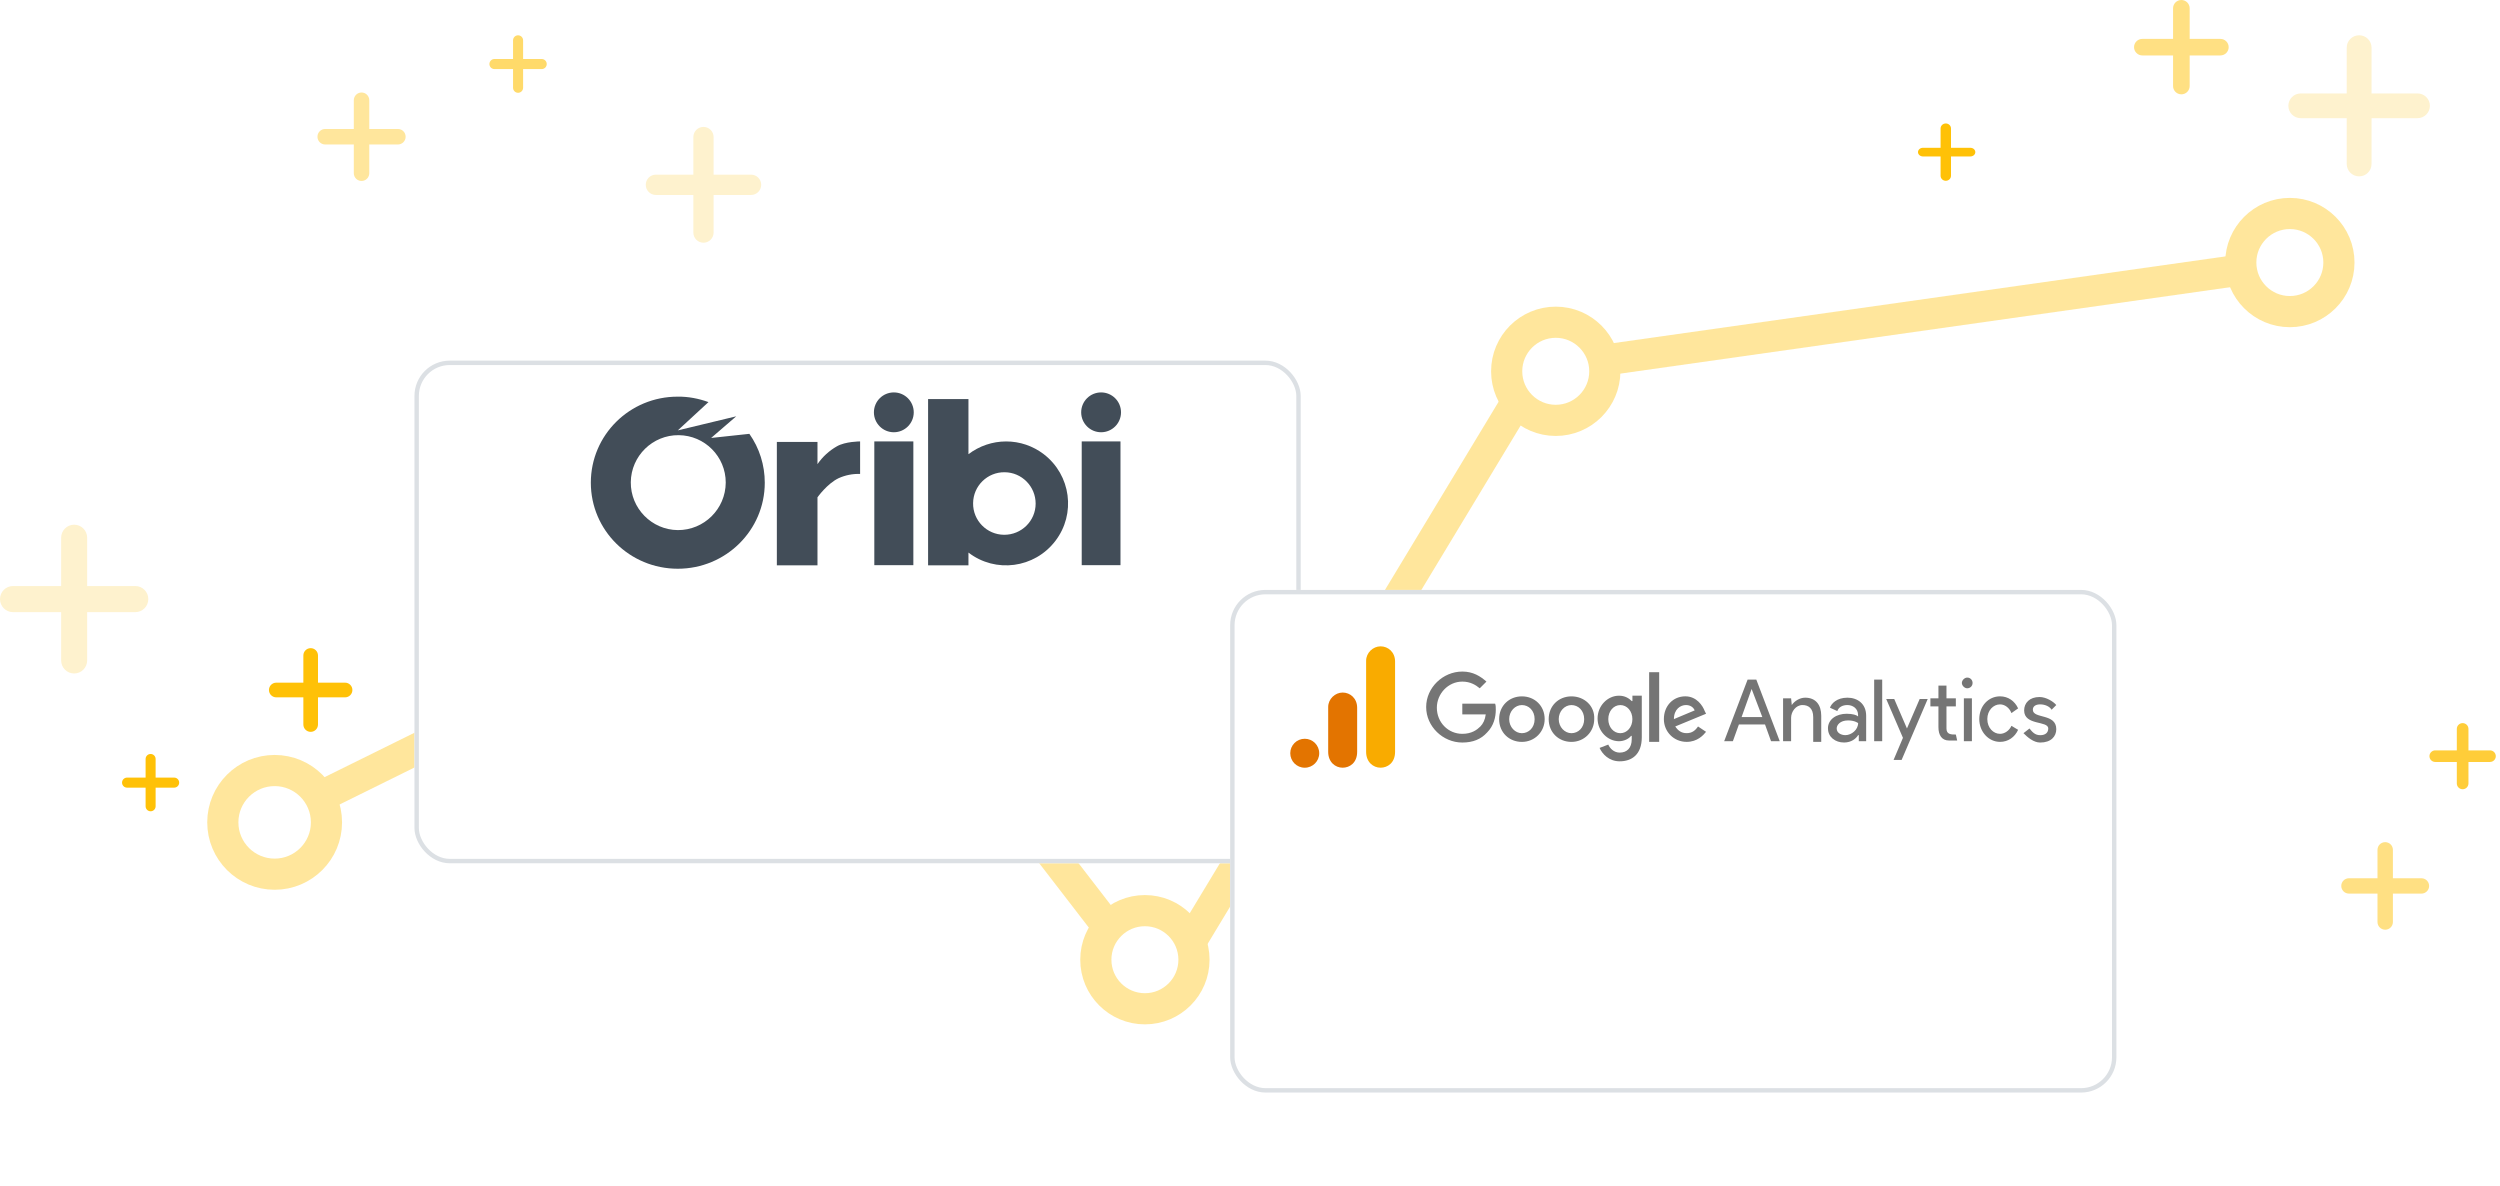 <svg width="567" height="269" viewBox="0 0 567 269" fill="none" xmlns="http://www.w3.org/2000/svg">
<g clip-path="url(#clip0)">
<g opacity="0.8">
<path fill-rule="evenodd" clip-rule="evenodd" d="M558.525 179C559.254 179 559.845 178.411 559.845 177.684L559.845 165.316C559.845 164.589 559.254 164 558.525 164C557.796 164 557.205 164.589 557.205 165.316L557.205 177.684C557.205 178.411 557.796 179 558.525 179Z" fill="#FFC107"/>
<path fill-rule="evenodd" clip-rule="evenodd" d="M551 171.499C551 172.226 551.591 172.815 552.32 172.815L564.728 172.815C565.457 172.815 566.048 172.226 566.048 171.499C566.048 170.773 565.457 170.184 564.728 170.184L552.32 170.184C551.591 170.184 551 170.773 551 171.499Z" fill="#FFC107"/>
</g>
<g opacity="0.5">
<path fill-rule="evenodd" clip-rule="evenodd" d="M540.962 210.859C541.927 210.859 542.71 210.079 542.71 209.117L542.71 192.742C542.71 191.78 541.927 191 540.962 191C539.997 191 539.215 191.78 539.215 192.742L539.215 209.117C539.215 210.079 539.997 210.859 540.962 210.859Z" fill="#FFC107"/>
<path fill-rule="evenodd" clip-rule="evenodd" d="M531 200.929C531 201.891 531.782 202.671 532.747 202.671L549.176 202.671C550.141 202.671 550.923 201.891 550.923 200.929C550.923 199.967 550.141 199.188 549.176 199.188L532.747 199.188C531.782 199.188 531 199.967 531 200.929Z" fill="#FFC107"/>
</g>
<path fill-rule="evenodd" clip-rule="evenodd" d="M535.052 40C536.607 40 537.868 38.743 537.868 37.193L537.868 10.807C537.868 9.257 536.607 8 535.052 8C533.497 8 532.236 9.257 532.236 10.807L532.236 37.193C532.236 38.743 533.497 40 535.052 40Z" fill="#FEF2CE"/>
<path fill-rule="evenodd" clip-rule="evenodd" d="M519 23.998C519 25.548 520.261 26.805 521.816 26.805L548.286 26.805C549.841 26.805 551.102 25.548 551.102 23.998C551.102 22.448 549.841 21.191 548.286 21.191L521.816 21.191C520.261 21.191 519 22.448 519 23.998Z" fill="#FEF2CE"/>
<g opacity="0.5">
<path fill-rule="evenodd" clip-rule="evenodd" d="M494.733 21.395C495.773 21.395 496.616 20.554 496.616 19.518L496.616 1.877C496.616 0.84 495.773 -2.57928e-06 494.733 -2.66988e-06C493.693 -2.76049e-06 492.851 0.84 492.851 1.877L492.851 19.518C492.851 20.554 493.693 21.395 494.733 21.395Z" fill="#FFC107"/>
<path fill-rule="evenodd" clip-rule="evenodd" d="M484 10.697C484 11.733 484.843 12.573 485.883 12.573L503.58 12.573C504.62 12.573 505.463 11.733 505.463 10.697C505.463 9.66 504.62 8.82 503.58 8.82L485.883 8.82C484.843 8.82 484 9.66 484 10.697Z" fill="#FFC107"/>
</g>
<path fill-rule="evenodd" clip-rule="evenodd" d="M441.306 41.004C441.959 41.004 442.488 40.493 442.488 39.863L442.488 29.141C442.488 28.511 441.959 28 441.306 28C440.653 28 440.124 28.511 440.124 29.141L440.124 39.863C440.124 40.493 440.653 41.004 441.306 41.004Z" fill="#FFC107"/>
<path fill-rule="evenodd" clip-rule="evenodd" d="M435 34.501C435 35.045 435.511 35.486 436.141 35.486L446.863 35.486C447.493 35.486 448.004 35.045 448.004 34.501C448.004 33.957 447.493 33.516 446.863 33.516L436.141 33.516C435.511 33.516 435 33.957 435 34.501Z" fill="#FFC107"/>
<path fill-rule="evenodd" clip-rule="evenodd" d="M33.638 135.874C33.638 137.509 32.317 138.834 30.687 138.834L2.948 138.834C1.319 138.834 -0.002 137.509 -0.002 135.874C-0.002 134.239 1.319 132.914 2.948 132.914L30.687 132.914C32.317 132.914 33.638 134.239 33.638 135.874Z" fill="#FEF2CE"/>
<path fill-rule="evenodd" clip-rule="evenodd" d="M16.819 119C18.448 119 19.769 120.325 19.769 121.96L19.769 149.787C19.769 151.422 18.448 152.747 16.819 152.747C15.189 152.747 13.868 151.422 13.868 149.787L13.868 121.96C13.868 120.325 15.189 119 16.819 119Z" fill="#FEF2CE"/>
<g opacity="0.6">
<path fill-rule="evenodd" clip-rule="evenodd" d="M110.999 14.524C110.999 13.892 111.51 13.38 112.139 13.38L122.859 13.38C123.489 13.38 123.999 13.892 123.999 14.524C123.999 15.156 123.489 15.668 122.859 15.668L112.139 15.668C111.51 15.668 110.999 15.156 110.999 14.524Z" fill="#FFC107"/>
<path fill-rule="evenodd" clip-rule="evenodd" d="M117.498 21.047C116.869 21.047 116.358 20.535 116.358 19.903L116.358 9.149C116.358 8.518 116.869 8.005 117.498 8.005C118.128 8.005 118.639 8.518 118.639 9.149L118.639 19.903C118.639 20.535 118.128 21.047 117.498 21.047Z" fill="#FFC107"/>
</g>
<g opacity="0.4">
<path fill-rule="evenodd" clip-rule="evenodd" d="M71.999 31.01C71.999 30.038 72.784 29.25 73.753 29.25L90.245 29.25C91.214 29.25 91.999 30.038 91.999 31.01C91.999 31.982 91.214 32.77 90.245 32.77L73.753 32.77C72.784 32.77 71.999 31.982 71.999 31.01Z" fill="#FFC107"/>
<path fill-rule="evenodd" clip-rule="evenodd" d="M81.999 41.043C81.03 41.043 80.245 40.255 80.245 39.283L80.245 22.739C80.245 21.767 81.03 20.979 81.999 20.979C82.968 20.979 83.753 21.767 83.753 22.739L83.753 39.283C83.753 40.255 82.968 41.043 81.999 41.043Z" fill="#FFC107"/>
</g>
<path fill-rule="evenodd" clip-rule="evenodd" d="M146.458 41.915C146.458 40.643 147.486 39.611 148.754 39.611L170.342 39.611C171.611 39.611 172.639 40.643 172.639 41.915C172.639 43.187 171.611 44.219 170.342 44.219L148.754 44.219C147.486 44.219 146.458 43.187 146.458 41.915Z" fill="#FEF2CE"/>
<path fill-rule="evenodd" clip-rule="evenodd" d="M159.548 55.047C158.28 55.047 157.252 54.016 157.252 52.743L157.252 31.087C157.252 29.814 158.28 28.783 159.548 28.783C160.817 28.783 161.845 29.814 161.845 31.087L161.845 52.743C161.845 54.016 160.817 55.047 159.548 55.047Z" fill="#FEF2CE"/>
<path fill-rule="evenodd" clip-rule="evenodd" d="M40.638 177.5C40.638 178.129 40.129 178.64 39.501 178.64L28.816 178.64C28.188 178.64 27.679 178.129 27.679 177.5C27.679 176.87 28.188 176.359 28.816 176.359L39.501 176.359C40.129 176.359 40.638 176.87 40.638 177.5Z" fill="#FFC107"/>
<path fill-rule="evenodd" clip-rule="evenodd" d="M34.158 171C34.786 171 35.295 171.511 35.295 172.14L35.295 182.86C35.295 183.489 34.786 184 34.158 184C33.53 184 33.022 183.489 33.022 182.86L33.022 172.14C33.022 171.511 33.53 171 34.158 171Z" fill="#FFC107"/>
<path fill-rule="evenodd" clip-rule="evenodd" d="M79.923 156.493C79.923 157.413 79.18 158.159 78.263 158.159L62.658 158.159C61.741 158.159 60.998 157.413 60.998 156.493C60.998 155.574 61.741 154.828 62.658 154.828L78.263 154.828C79.18 154.828 79.923 155.574 79.923 156.493Z" fill="#FFC107"/>
<path fill-rule="evenodd" clip-rule="evenodd" d="M70.461 147C71.377 147 72.121 147.746 72.121 148.665L72.121 164.32C72.121 165.24 71.377 165.985 70.461 165.985C69.544 165.985 68.801 165.24 68.801 164.32L68.801 148.665C68.801 147.746 69.544 147 70.461 147Z" fill="#FFC107"/>
<g opacity="0.4">
<path d="M73 180.5L170.069 132.555M508.25 61.219L363.545 81.727M344.008 91.123L269.501 214.5M251.501 210.5L187.792 127.848" stroke="#FFC107" stroke-width="7.067"/>
<circle cx="176.925" cy="123.303" r="11.129" stroke="#FFC107" stroke-width="7.067"/>
<circle cx="259.664" cy="217.663" r="11.129" stroke="#FFC107" stroke-width="7.067"/>
<circle cx="352.844" cy="84.21" r="11.129" stroke="#FFC107" stroke-width="7.067"/>
<circle cx="519.338" cy="59.545" r="11.129" stroke="#FFC107" stroke-width="7.067"/>
<circle cx="62.289" cy="186.511" r="11.755" stroke="#FFC107" stroke-width="7.067"/>
</g>
<g filter="url(#filter0_d)">
<g filter="url(#filter1_ddd)">
<rect x="94.001" y="48" width="201" height="114" rx="8" fill="white"/>
<rect x="94.501" y="48.5" width="200" height="113" rx="7.5" stroke="#DCE0E4"/>
</g>
<g clip-path="url(#clip1)">
<path d="M254.126 96.113H245.333V124.18H254.126V96.113Z" fill="#424D58"/>
<path d="M249.729 94.034C252.224 94.034 254.246 92.012 254.246 89.517C254.246 87.022 252.224 85 249.729 85C247.234 85 245.212 87.022 245.212 89.517C245.212 92.012 247.234 94.034 249.729 94.034Z" fill="#424D58"/>
<path d="M207.148 96.113H198.295V124.18H207.148V96.113Z" fill="#424D58"/>
<path d="M185.405 101.263V96.234H176.19V124.21H185.405V108.791C185.405 108.791 187.604 105.69 190.194 104.455C191.729 103.762 193.386 103.431 195.072 103.491V96.113C195.072 96.113 191.729 96.113 189.802 97.228C188.055 98.221 186.55 99.606 185.405 101.263Z" fill="#424D58"/>
<path d="M228.197 96.118C225.096 96.118 222.114 97.142 219.645 99.009V86.512H210.49V124.215H219.645V121.324C225.788 126.052 234.612 124.877 239.34 118.704C244.068 112.561 242.893 103.737 236.72 99.009C234.281 97.142 231.299 96.118 228.197 96.118ZM227.716 117.289C223.801 117.258 220.639 114.036 220.699 110.121C220.729 106.206 223.951 103.044 227.866 103.105C231.751 103.135 234.883 106.327 234.883 110.212C234.883 114.157 231.661 117.319 227.716 117.289Z" fill="#424D58"/>
<path d="M153.726 93.611L160.682 87.197C158.454 86.384 156.105 85.932 153.726 85.962C142.824 85.932 134.001 94.665 134.001 105.476C134.001 116.287 142.824 124.99 153.726 124.99C164.627 124.99 173.451 116.257 173.451 105.476C173.451 101.501 172.246 97.647 169.957 94.394L161.285 95.328L166.976 90.419L153.726 93.611ZM153.726 116.227C147.793 116.167 143.005 111.288 143.065 105.356C143.126 99.423 148.004 94.635 153.937 94.695C159.839 94.756 164.597 99.544 164.597 105.446C164.567 111.439 159.688 116.257 153.726 116.227Z" fill="#424D58"/>
<path d="M202.721 94.034C205.216 94.034 207.238 92.012 207.238 89.517C207.238 87.022 205.216 85 202.721 85C200.226 85 198.204 87.022 198.204 89.517C198.204 92.012 200.226 94.034 202.721 94.034Z" fill="#424D58"/>
</g>
</g>
<g filter="url(#filter2_ddd)">
<rect x="279.001" y="104" width="201" height="114" rx="8" fill="white"/>
<rect x="279.501" y="104.5" width="200" height="113" rx="7.5" stroke="#DCE0E4"/>
</g>
<path d="M397.268 156.259L399.698 162.638H394.99L397.268 156.259ZM396.357 154.133L391.041 168.106H393.016L394.383 164.309H400.306L401.673 168.106H403.648L398.332 154.133H396.357H396.357ZM425.061 168.106H426.883V154.133H425.061V168.106ZM406.374 159.904C406.982 158.992 408.196 158.233 409.412 158.233C411.842 158.233 413.057 159.904 413.057 162.334V168.257H411.235V162.638C411.235 160.663 410.172 159.904 408.805 159.904C407.286 159.904 406.223 161.423 406.223 162.79V168.106H404.401V158.385H406.223L406.375 159.904L406.374 159.904ZM414.577 165.22C414.577 163.094 416.551 161.879 418.829 161.879C420.196 161.879 421.108 162.183 421.411 162.487V162.183C421.411 160.664 420.196 159.904 418.982 159.904C417.919 159.904 417.007 160.36 416.703 161.272L415.037 160.511C415.341 159.6 416.556 158.233 418.992 158.233C421.271 158.233 423.245 159.6 423.245 162.334V168.105H421.574V166.731H421.423C420.967 167.491 419.904 168.402 418.233 168.402C416.258 168.402 414.588 167.187 414.588 165.213L414.577 165.22ZM421.423 163.998C421.423 163.998 420.663 163.39 419.144 163.39C417.322 163.39 416.562 164.452 416.562 165.212C416.562 166.275 417.624 166.731 418.536 166.731C419.904 166.731 421.422 165.516 421.422 163.998" fill="#757575"/>
<path fill-rule="evenodd" clip-rule="evenodd" d="M429.461 172.358L431.587 167.34L427.79 158.531H429.612L432.498 165.214L435.383 158.531H437.206L431.284 172.358H429.461H429.461ZM456.19 161.727C455.734 160.511 454.672 159.753 453.609 159.753C452.09 159.753 450.723 161.12 450.723 163.094C450.723 165.068 452.091 166.435 453.609 166.435C454.672 166.435 455.735 165.676 456.191 164.613L457.71 165.524C456.951 167.195 455.431 168.257 453.609 168.257C451.027 168.257 448.901 165.979 448.901 163.094C448.901 160.056 451.027 157.93 453.609 157.93C455.431 157.93 456.95 158.992 457.71 160.663L456.191 161.725L456.19 161.727Z" fill="#757575"/>
<path d="M462.719 168.409C465.149 168.409 466.365 167.041 466.365 165.371C466.365 161.726 461.049 163.092 461.049 160.967C461.049 160.208 461.657 159.752 462.719 159.752C463.782 159.752 464.846 160.208 465.302 160.967L466.364 159.904C465.756 159.145 464.085 158.082 462.567 158.082C460.288 158.082 459.074 159.449 459.074 161.12C459.074 164.613 464.542 163.398 464.542 165.221C464.542 166.132 463.934 166.74 462.719 166.74C461.505 166.74 460.897 165.981 460.29 165.221L458.922 166.283C459.834 167.195 461.201 168.41 462.719 168.41V168.409ZM445.405 168.105H447.228V158.385H445.405V168.105V168.105Z" fill="#757575"/>
<path fill-rule="evenodd" clip-rule="evenodd" d="M446.166 153.676C446.925 153.676 447.381 154.284 447.381 154.891C447.381 155.65 446.773 156.106 446.166 156.106C445.559 156.106 444.951 155.498 444.951 154.891C444.951 154.284 445.559 153.676 446.166 153.676ZM443.585 166.586L443.889 167.953H442.067C440.396 167.953 439.637 166.738 439.637 164.916V160.207H437.814V158.385H439.637V155.499H441.459V158.385H443.585V160.207H441.459V165.225C441.459 166.592 442.522 166.592 443.585 166.592L443.585 166.586Z" fill="#757575"/>
<path d="M331.65 159.751V162.03H336.966C336.814 163.245 336.358 164.156 335.751 164.763C334.992 165.522 333.776 166.434 331.65 166.434C328.46 166.434 325.878 163.852 325.878 160.511C325.878 157.321 328.46 154.587 331.65 154.587C333.472 154.587 334.688 155.346 335.605 156.106L337.124 154.587C335.757 153.372 334.086 152.309 331.656 152.309C327.253 152.309 323.455 155.954 323.455 160.358C323.455 164.763 327.246 168.407 331.651 168.407C334.08 168.407 335.903 167.648 337.27 166.129C338.789 164.61 339.245 162.636 339.245 160.964C339.245 160.509 339.245 159.902 339.093 159.597H331.655L331.65 159.751ZM345.167 157.935C342.282 157.935 340.003 160.061 340.003 163.099C340.003 166.137 342.282 168.263 345.167 168.263C348.053 168.263 350.331 165.984 350.331 163.099C350.331 160.061 348.053 157.935 345.167 157.935V157.935ZM345.167 166.288C343.648 166.288 342.282 164.921 342.282 163.099C342.282 161.276 343.649 159.909 345.167 159.909C346.685 159.909 348.053 161.124 348.053 163.099C348.053 165.073 346.685 166.288 345.167 166.288ZM370.075 158.998C369.467 158.39 368.556 157.783 367.19 157.783C364.608 157.783 362.33 160.061 362.33 162.947C362.33 165.832 364.608 168.11 367.19 168.11C368.405 168.11 369.468 167.502 369.923 166.895H370.075V167.655C370.075 169.629 369.012 170.692 367.341 170.692C365.974 170.692 365.063 169.63 364.759 168.87L362.785 169.629C363.393 170.996 364.911 172.667 367.341 172.667C370.074 172.667 372.359 171.148 372.359 167.199V157.784H370.232V158.999L370.075 158.998ZM367.493 166.288C365.974 166.288 364.76 164.921 364.76 163.099C364.76 161.276 365.975 159.909 367.493 159.909C369.011 159.909 370.226 161.276 370.226 163.099C370.226 164.921 369.011 166.288 367.493 166.288ZM356.406 157.935C353.52 157.935 351.242 160.061 351.242 163.099C351.242 166.137 353.52 168.263 356.406 168.263C359.291 168.263 361.57 165.984 361.57 163.099C361.722 160.061 359.291 157.935 356.406 157.935V157.935ZM356.406 166.288C354.887 166.288 353.52 164.921 353.52 163.099C353.52 161.276 354.887 159.909 356.406 159.909C357.924 159.909 359.291 161.124 359.291 163.099C359.291 165.073 357.924 166.288 356.406 166.288ZM374.024 152.461H376.303V168.257H374.024V152.461ZM382.529 166.282C381.314 166.282 380.555 165.674 379.947 164.763L386.934 161.878L386.63 161.27C386.174 160.055 384.807 157.928 382.226 157.928C379.493 157.928 377.366 160.055 377.366 163.093C377.366 165.978 379.644 168.256 382.53 168.256C384.96 168.256 386.327 166.737 386.934 165.978L385.111 164.763C384.503 165.674 383.744 166.282 382.529 166.282V166.282ZM382.378 159.903C383.289 159.903 384.048 160.359 384.352 161.118L379.644 163.093C379.644 160.814 381.163 159.903 382.377 159.903H382.378Z" fill="#757575"/>
<path d="M309.835 149.874V170.518C309.835 172.828 311.43 174.115 313.119 174.115C314.683 174.115 316.403 173.02 316.403 170.518V150.03C316.403 147.913 314.84 146.59 313.119 146.59C311.399 146.59 309.835 148.049 309.835 149.874Z" fill="#F9AB00"/>
<path d="M301.232 160.355V170.52C301.232 172.83 302.828 174.117 304.517 174.117C306.081 174.117 307.801 173.022 307.801 170.52V160.511C307.801 158.393 306.237 157.07 304.517 157.07C302.796 157.07 301.232 158.529 301.232 160.355Z" fill="#E37400"/>
<path d="M295.915 174.119C297.729 174.119 299.199 172.649 299.199 170.835C299.199 169.021 297.729 167.551 295.915 167.551C294.101 167.551 292.631 169.021 292.631 170.835C292.631 172.649 294.101 174.119 295.915 174.119Z" fill="#E37400"/>
</g>
<defs>
<filter id="filter0_d" x="90.001" y="48" width="209" height="122" filterUnits="userSpaceOnUse" color-interpolation-filters="sRGB">
<feFlood flood-opacity="0" result="BackgroundImageFix"/>
<feColorMatrix in="SourceAlpha" type="matrix" values="0 0 0 0 0 0 0 0 0 0 0 0 0 0 0 0 0 0 127 0" result="hardAlpha"/>
<feOffset dy="4"/>
<feGaussianBlur stdDeviation="2"/>
<feComposite in2="hardAlpha" operator="out"/>
<feColorMatrix type="matrix" values="0 0 0 0 0 0 0 0 0 0 0 0 0 0 0 0 0 0 0.25 0"/>
<feBlend mode="normal" in2="BackgroundImageFix" result="effect1_dropShadow"/>
<feBlend mode="normal" in="SourceGraphic" in2="effect1_dropShadow" result="shape"/>
</filter>
<filter id="filter1_ddd" x="61.001" y="33" width="267" height="180" filterUnits="userSpaceOnUse" color-interpolation-filters="sRGB">
<feFlood flood-opacity="0" result="BackgroundImageFix"/>
<feColorMatrix in="SourceAlpha" type="matrix" values="0 0 0 0 0 0 0 0 0 0 0 0 0 0 0 0 0 0 127 0" result="hardAlpha"/>
<feOffset dy="3.295"/>
<feGaussianBlur stdDeviation="3.791"/>
<feColorMatrix type="matrix" values="0 0 0 0 0.298 0 0 0 0 0.235 0 0 0 0 0.678 0 0 0 0.01 0"/>
<feBlend mode="normal" in2="BackgroundImageFix" result="effect1_dropShadow"/>
<feColorMatrix in="SourceAlpha" type="matrix" values="0 0 0 0 0 0 0 0 0 0 0 0 0 0 0 0 0 0 127 0" result="hardAlpha"/>
<feOffset dy="8.495"/>
<feGaussianBlur stdDeviation="6.749"/>
<feColorMatrix type="matrix" values="0 0 0 0 0.298 0 0 0 0 0.235 0 0 0 0 0.678 0 0 0 0.02 0"/>
<feBlend mode="normal" in2="effect1_dropShadow" result="effect2_dropShadow"/>
<feColorMatrix in="SourceAlpha" type="matrix" values="0 0 0 0 0 0 0 0 0 0 0 0 0 0 0 0 0 0 127 0" result="hardAlpha"/>
<feOffset dy="18"/>
<feGaussianBlur stdDeviation="16.5"/>
<feColorMatrix type="matrix" values="0 0 0 0 0.298 0 0 0 0 0.235 0 0 0 0 0.678 0 0 0 0.03 0"/>
<feBlend mode="normal" in2="effect2_dropShadow" result="effect3_dropShadow"/>
<feBlend mode="normal" in="SourceGraphic" in2="effect3_dropShadow" result="shape"/>
</filter>
<filter id="filter2_ddd" x="246.001" y="89" width="267" height="180" filterUnits="userSpaceOnUse" color-interpolation-filters="sRGB">
<feFlood flood-opacity="0" result="BackgroundImageFix"/>
<feColorMatrix in="SourceAlpha" type="matrix" values="0 0 0 0 0 0 0 0 0 0 0 0 0 0 0 0 0 0 127 0" result="hardAlpha"/>
<feOffset dy="3.295"/>
<feGaussianBlur stdDeviation="3.791"/>
<feColorMatrix type="matrix" values="0 0 0 0 0.298 0 0 0 0 0.235 0 0 0 0 0.678 0 0 0 0.01 0"/>
<feBlend mode="normal" in2="BackgroundImageFix" result="effect1_dropShadow"/>
<feColorMatrix in="SourceAlpha" type="matrix" values="0 0 0 0 0 0 0 0 0 0 0 0 0 0 0 0 0 0 127 0" result="hardAlpha"/>
<feOffset dy="8.495"/>
<feGaussianBlur stdDeviation="6.749"/>
<feColorMatrix type="matrix" values="0 0 0 0 0.298 0 0 0 0 0.235 0 0 0 0 0.678 0 0 0 0.02 0"/>
<feBlend mode="normal" in2="effect1_dropShadow" result="effect2_dropShadow"/>
<feColorMatrix in="SourceAlpha" type="matrix" values="0 0 0 0 0 0 0 0 0 0 0 0 0 0 0 0 0 0 127 0" result="hardAlpha"/>
<feOffset dy="18"/>
<feGaussianBlur stdDeviation="16.5"/>
<feColorMatrix type="matrix" values="0 0 0 0 0.298 0 0 0 0 0.235 0 0 0 0 0.678 0 0 0 0.03 0"/>
<feBlend mode="normal" in2="effect2_dropShadow" result="effect3_dropShadow"/>
<feBlend mode="normal" in="SourceGraphic" in2="effect3_dropShadow" result="shape"/>
</filter>
<clipPath id="clip0">
<rect width="567" height="269" fill="white"/>
</clipPath>
<clipPath id="clip1">
<rect width="120.246" height="39.991" fill="white" transform="translate(134.001 85)"/>
</clipPath>
</defs>
</svg>
